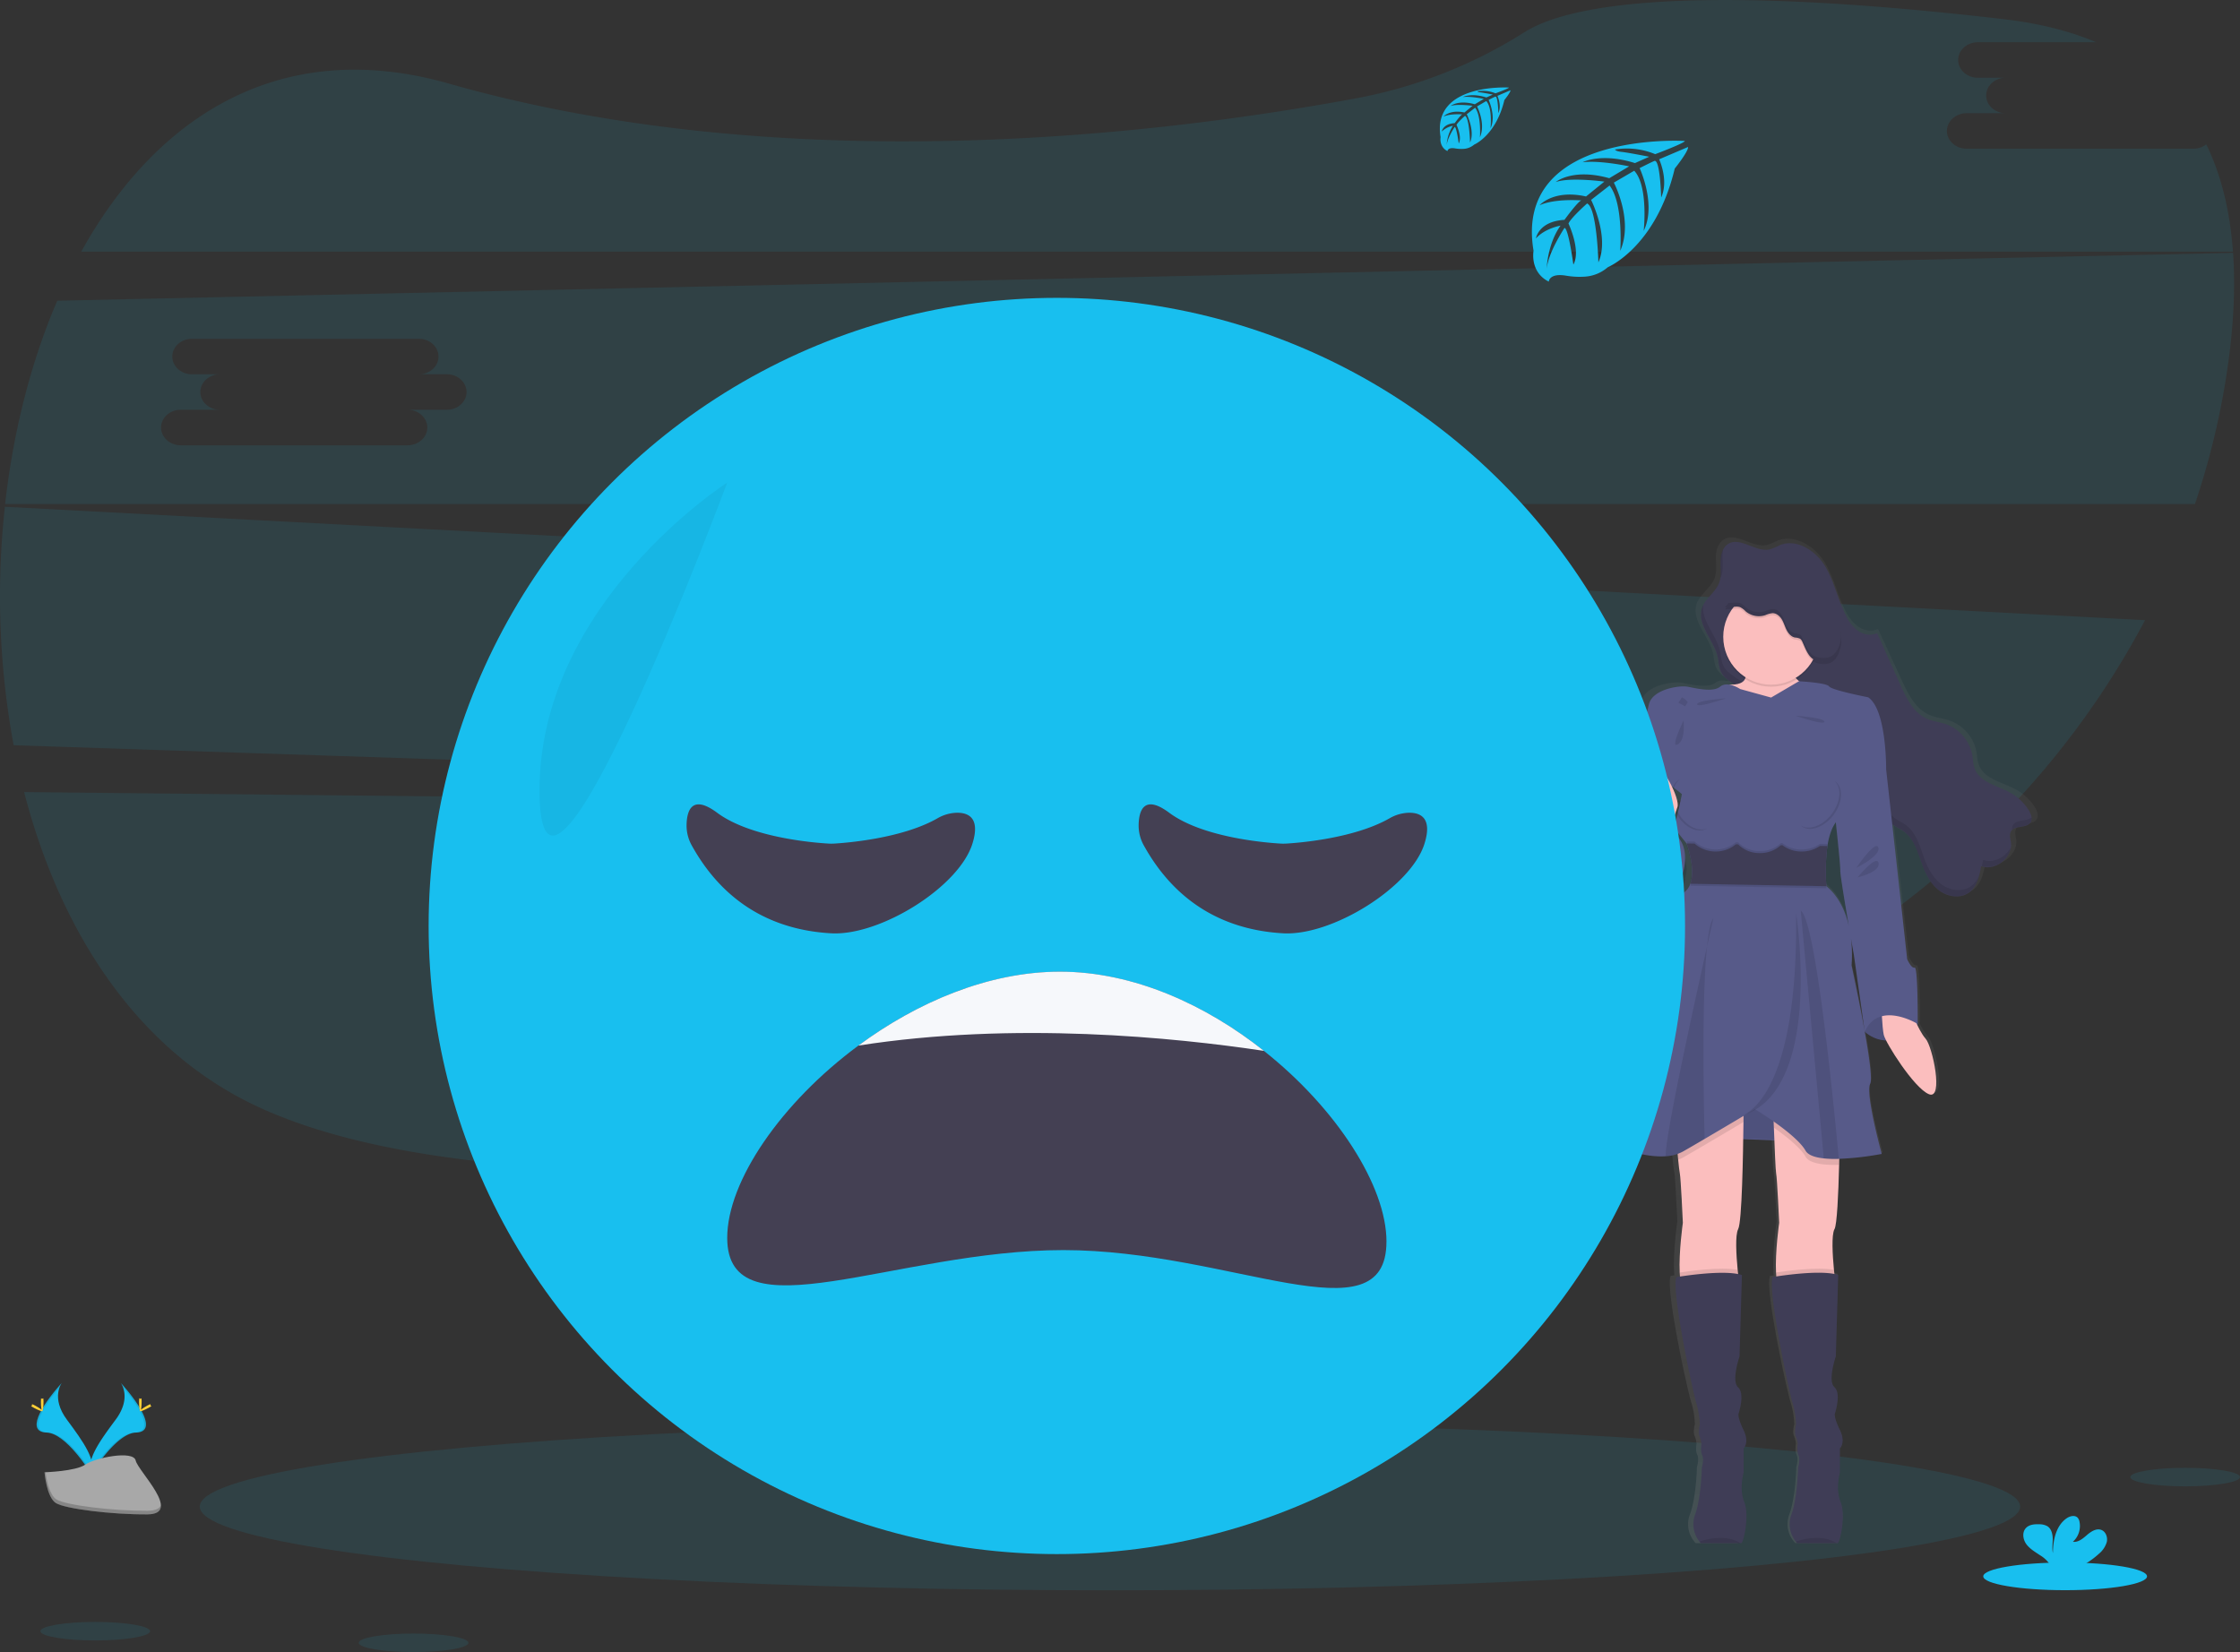 <svg xmlns="http://www.w3.org/2000/svg" width="1100.02" height="811.41"><rect width="100%" height="100%" fill="#333333" stroke="none"/><defs><linearGradient id="a" x1="942.13" x2="942.13" y1="802.28" y2="308.24" gradientUnits="userSpaceOnUse"><stop offset="0" stop-color="#808080" stop-opacity=".25"/><stop offset=".54" stop-color="#808080" stop-opacity=".12"/><stop offset="1" stop-color="#808080" stop-opacity=".1"/></linearGradient></defs><title>feeling blue</title><path fill="#18bfef" d="M11.84 389.02C29.2 456.15 65.94 514.18 124 542.32c120.7 58.45 392.92 28.3 596.08-6.3 105.1-17.9 197.46-67.3 264.56-136.83zM1077.2 73.03H965.73c-5.3 0-9.63-3.92-9.63-8.7s4.34-8.73 9.63-8.73H985c-5.3 0-9.62-3.92-9.62-8.72s4.33-8.7 9.63-8.7h-13.75c-5.3 0-9.64-3.93-9.64-8.73s4.35-8.7 9.65-8.7h58.18c-12.9-5.44-28-9.3-45.4-11.33C825.4-9 768.76 3.18 748.78 15.72a234.52 234.52 0 0 1-81.54 32.33c-97.88 18.27-280.93 40.25-446.84-7C137.92 17.52 76.63 57.23 39.9 123.6h1056.66c-1.38-19.28-5.5-37.1-13.1-52.7a10.17 10.17 0 0 1-6.26 2.13zM2.4 248.9a402.53 402.53 0 0 0 4.3 117.12l978.7 32.4a415.2 415.2 0 0 0 68-93.83zm387.07 83.55H370.2c5.3 0 9.64 3.93 9.64 8.72s-4.34 8.7-9.64 8.7H258.73c-5.3 0-9.63-3.9-9.63-8.7s4.34-8.72 9.63-8.72H278c-5.3 0-9.62-3.92-9.62-8.7S272.7 315 278 315h-13.76c-5.3 0-9.64-3.92-9.64-8.7s4.34-8.73 9.64-8.73H375.7c5.3 0 9.64 3.9 9.64 8.7s-4.33 8.72-9.63 8.72h13.77c5.3 0 9.63 3.92 9.63 8.72s-4.33 8.7-9.63 8.7zM1096.6 124.2L28.12 147.7c-13 30.24-21.62 64.42-25.6 99.84H1077.9a379.3 379.3 0 0 0 15.52-63.63c3.2-20.8 4.5-40.93 3.2-59.7zm-877.13 77.06H200.2c5.3 0 9.64 3.93 9.64 8.72s-4.34 8.72-9.64 8.72H88.73c-5.3 0-9.63-3.93-9.63-8.72s4.34-8.72 9.63-8.72H108c-5.3 0-9.62-3.92-9.62-8.7s4.33-8.73 9.63-8.73H94.25c-5.3 0-9.64-3.92-9.64-8.7s4.34-8.73 9.64-8.73H205.7c5.3 0 9.64 3.92 9.64 8.72s-4.33 8.7-9.63 8.7h13.77c5.3 0 9.63 3.94 9.63 8.73s-4.33 8.7-9.63 8.7z" opacity=".1"/><ellipse cx="545.08" cy="739.96" fill="#18bfef" rx="446.98" ry="41.12" opacity=".1"/><path fill="url(#a)" d="M1050.63 444.6a1.48 1.48 0 0 1 0-.2c0-.1 0-.2 0-.3a8.54 8.54 0 0 0-1.27-3.22 25.3 25.3 0 0 0-9.26-8.76c-6.6-3.62-15.67-5.17-18.3-12.08-.82-2.14-.84-4.47-1.24-6.7a20.3 20.3 0 0 0-13.4-15.24c-3.13-1.05-6.52-1.34-9.57-2.64-6.83-2.9-10.43-10.05-13.48-16.66q-5.92-12.8-11.84-25.6c-3 1.5-6.88.8-9.7-1.1a20.1 20.1 0 0 1-6.26-7.75c-4.07-7.9-5.82-16.85-10.6-24.37s-14.33-13.46-22.77-10.2a38.86 38.86 0 0 1-5.1 2.12c-7.23 1.7-15.23-6.57-21.42-2.56A7 7 0 0 0 894 312a1.2 1.2 0 0 1 0-.2 12.8 12.8 0 0 0-1.32 5.22c0 .37 0 .73 0 1.08 0 .06 0 .12 0 .18 0 1.44.1 2.9.1 4.36a19.43 19.43 0 0 1-.27 3.66v-.1a12.32 12.32 0 0 1-.5 2c-1.62 4.32-6.08 7.15-8.17 11.2v-.2a10.56 10.56 0 0 0-.6 1.38 10.2 10.2 0 0 0-.58 3.3c-.18 7.64 7.9 14.82 8.85 23 .67 5.8 2 7.67 6.93 10.95l1.08.72c-.42 0-.86.06-1.35.07a3.32 3.32 0 0 0-.57.06 6.1 6.1 0 0 0-5.14.9c-3.78 3-12.72.7-16.7 0s-17.56 1.17-19.46 8.7-5.16 23.1-5.16 23.1 0 9.88-1.2 11.72a.6.6 0 0 0 0 .4c0 2.77.1 19.42-2.6 23.7-.65 1-.6 3.22-.1 5.94-2.83 3.63-5.48 7.87-5 10.65.85 5.68 12.4 23.57 28.93 14 0 0 9.4-17.22-2.43-26.37l.5-2c3.6 4.4 6.24 7.56 6.24 7.56s.14.36.36 1h-.36a47 47 0 0 1 2.78 13.07 16 16 0 0 1-.88 4.8h.3c-.08.35-.18.7-.3 1a8.72 8.72 0 0 1-3.1 4.22c-8.28 5.85-17.75 47.7-17.75 47.7s-18.75 67.65-22.5 71.5c-3.1 3.16 16.38 12.06 31 11a23.86 23.86 0 0 0 6-1.14c.1 1 .2 2 .3 2.9.3 3 .62 5.8.82 6.66.52 2.18 1.55 24.44 1.55 24.44s-2.1 14.46-1.6 24.52c0 .7.1 1.35.15 2l-1.82.28c-2.76 6.2 8.6 57.93 10.16 62.28a41.42 41.42 0 0 1 1.72 10.55s-1 3.67-.17 5.68a13.84 13.84 0 0 1 1 3.85s-.67 3.34.36 5.52-.17 6-.17 6-.35 15.07-3.45 23.27A13.4 13.4 0 0 0 882 801.4a8.2 8.2 0 0 0 .7.8s17.1.15 20.1 0h.4c1.2-.16 4.3-13.72 1.55-20.25s-.34-14.57-.34-14.57V755.5s3.1-2.86 0-9-2.58-8-2.58-8 3.45-9.88-.17-13.06.7-15.24.7-15.24l1.2-40.2a15.8 15.8 0 0 0-1.94-.5c-.06-.66-.13-1.34-.2-2.06-.7-7.28-1.32-17.18.26-20s2.34-27.44 2.6-44.55l15.75.6c.34 8 .7 15.3.9 16.22.53 2.18 1.57 24.44 1.57 24.44s-2.12 14.46-1.6 24.52c0 .7.08 1.35.14 2l-1.8.28c-2.77 6.2 8.6 57.93 10.15 62.28a41.65 41.65 0 0 1 1.73 10.55s-1 3.67-.18 5.68a13.84 13.84 0 0 1 1 3.85s-.68 3.34.35 5.52-.17 6-.17 6-.34 15.07-3.44 23.27a13.4 13.4 0 0 0 2.22 13.26 8.2 8.2 0 0 0 .7.8s17.1.15 20.1 0h.4c1.2-.16 4.3-13.72 1.55-20.25s-.33-14.57-.33-14.57V755.5s3.1-2.86 0-9-2.6-8-2.6-8 3.46-9.88-.16-13.06.7-15.24.7-15.24l1.24-40.2a15.36 15.36 0 0 0-2-.5c-.07-.66-.14-1.34-.2-2.06-.72-7.28-1.33-17.18.25-20 1.26-2.3 2-17.2 2.32-31.72 0-1 0-2 .08-3a155.1 155.1 0 0 0 21.58-2.42s-8.43-29.8-5.85-34.66c1.1-2.1-.5-13.22-2.68-25.2a17.52 17.52 0 0 0 10.78 3.9c3.77 7.24 15.24 23.92 21.7 26.5 7.58 3 1.9-23.6-1.72-27.46a32.4 32.4 0 0 1-4.27-6.87c.1-.1.2-.2.3-.32s.2-28.3-1.54-27.8-3.8-4.18-3.8-4.18l-5.34-46.87-2.24-19.62c1.87 1.4 4.1 2.27 6 3.64 5.2 3.8 6.9 10.5 9.18 16.42 1.88 4.87 4.52 9.7 8.85 12.76s10.68 3.87 15 .77c4-2.92 5.18-8.17 6.06-12.96 7.27 2.55 16.08-4.27 15.14-11.72-.23-1.84-.9-3.85.05-5.46 1.9-3.18 8-1.33 10-4.47a3.34 3.34 0 0 0 .5-1.82c.02-.14.03-.2.03-.27zm-97.1 25.8c-.12 1.78 2.34 16.16 4.34 27.54-1.64-7.1-4.93-14.66-11.4-19.85 0 0 0-.37-.1-1h.1s-.28-2.87-.32-6.94a76.34 76.34 0 0 1 .8-10.78v-.1h-.13c0-.3.08-.6.13-.9a32.5 32.5 0 0 1 2.43-8.74 24.23 24.23 0 0 1 1.85-3.14c1.07 9.67 2.4 22.08 2.3 23.9zm5.37 33.3c.88 4.92 1.5 8.37 1.5 8.37l5.32 36.46v.17c-2.86-15.4-6.5-31.6-6.5-31.6a63 63 0 0 0-.32-13.4z" transform="translate(-49.99 -44.29)"/><path fill="#3f3d56" d="M843.83 324.6c-1-9.24-11-17.2-8-26 1.63-4.8 6.73-7.72 8.45-12.48 1.14-3.14.63-6.6.64-9.93s.8-7.08 3.57-8.93c6-4 13.7 4.23 20.7 2.55a36.67 36.67 0 0 0 4.94-2.1c8.17-3.25 17.4 2.67 22 10.15s6.3 16.4 10.25 24.26a19.9 19.9 0 0 0 6.05 7.7c2.72 1.9 6.44 2.6 9.38 1.1l11.45 25.5c3 6.57 6.44 13.7 13 16.58 2.94 1.3 6.22 1.6 9.26 2.64a20 20 0 0 1 13 15.15c.4 2.23.4 4.55 1.2 6.68 2.54 6.88 11.3 8.42 17.7 12a24.77 24.77 0 0 1 9 8.7c1 1.74 1.86 4 .8 5.7-1.94 3.13-7.8 1.3-9.67 4.46-.94 1.6-.28 3.6 0 5.44.9 7.4-7.62 14.2-14.64 11.66-.85 4.77-2 10-5.86 12.9-4.15 3.1-10.3 2.27-14.5-.77s-6.72-7.85-8.54-12.7c-2.2-5.9-3.86-12.56-8.9-16.35-1.8-1.36-4-2.24-5.77-3.6-4-3.07-6-8.12-7.43-13-1.85-6.1-3.32-12.38-6-18.14s-6.92-11.12-12.73-13.75c-5.45-2.45-11.73-2.3-17.36-4.28-9.7-3.42-16.86-11.57-26.5-15.4a42.9 42.9 0 0 1-8.7-4.93c-4.85-3.2-6.17-5.04-6.8-10.82z"/><g opacity=".1"><path d="M844.73 284.16a10.12 10.12 0 0 0 .54-1.2c1.13-3.15.63-6.6.64-9.94a17.84 17.84 0 0 1 .32-3.32 14 14 0 0 0-1.3 6.32c-.02 2.7.3 5.5-.2 8.14zM968 435.2c-4.14 3.08-10.3 2.27-14.48-.78s-6.74-7.84-8.5-12.7c-2.22-5.9-3.86-12.57-8.9-16.36-1.8-1.36-4-2.25-5.77-3.6-4-3.07-6-8.12-7.44-12.96-1.84-6.1-3.3-12.37-6-18.13s-6.9-11.12-12.72-13.75c-5.44-2.45-11.72-2.3-17.35-4.28-9.7-3.42-16.87-11.57-26.5-15.4a43.45 43.45 0 0 1-8.7-4.93c-4.75-3.26-6-5.1-6.7-10.88-1-8.66-9.8-16.2-8.44-24.37a12.68 12.68 0 0 0-.6 1.36c-3 8.8 7 16.78 8 26 .65 5.78 2 7.63 6.7 10.9a43.45 43.45 0 0 0 8.7 4.92c9.64 3.84 16.8 12 26.5 15.4 5.64 2 11.92 1.84 17.36 4.3 5.82 2.62 10 8 12.73 13.74s4.18 12 6 18.13c1.46 4.83 3.4 9.88 7.43 12.94 1.8 1.36 4 2.25 5.77 3.6 5 3.8 6.68 10.46 8.9 16.36 1.8 4.85 4.36 9.65 8.55 12.7s10.34 3.85 14.5.76c2.64-2 4-5.05 4.88-8.32a12.28 12.28 0 0 1-3.92 5.35zM988.56 405.2a4.2 4.2 0 0 0-.48 2.34c2.26-2.23 7.36-.92 9.14-3.8a3.65 3.65 0 0 0 .46-2.34c-2.32 2.2-7.42.9-9.12 3.8zM973.87 422.3c-.2 1-.38 2.07-.62 3.1 6.12 1.92 13.2-3 14.2-9.2-2.44 4.78-8.44 7.97-13.58 6.1z"/></g><path fill="#fbbebe" d="M856.75 329.4s3.33 6.73-6.5 6.87 6.33 43.64 6.33 43.64l16.34 20.8 20.33-11 1.17-30.33 1.5-18.33s-19-6.17-15.5-14.33-23.67 2.7-23.67 2.7z"/><path fill="#575a89" d="M915.76 506.77s12 11.8 26-3.86L931 491.5h-13.6z"/><path d="M917.06 491.5l-1.65 15.27s12 11.8 26-3.86" opacity=".1"/><path fill="#fbbebe" d="M937.25 493.58s4.83 12.67 8.33 16.5 9 30.33 1.67 27.33-21.33-25.32-22.17-29.15-1.16-14.67-1.16-14.67z"/><path fill="#575a89" d="M832.42 558.58l64.66 2.5-7.5-27.34-32.57-.66-24.58 25.5z"/><path d="M841.4 558.58l64.68 2.5-7.5-27.34-32.58-.66-24.6 25.5z" opacity=".1"/><path fill="#fbbebe" d="M853.58 603.7c-1.53 2.86-.94 12.72-.25 20 .44 4.65.92 8.22.92 8.22s-24.17 7.5-27.83 1c-.93-1.65-1.4-4.54-1.55-7.93-.5-10 1.55-24.42 1.55-24.42s-1-22.16-1.5-24.33c-.2-.87-.5-3.63-.8-6.62-.45-4.44-.87-9.38-.87-9.38l33-17.5s0 3.28-.06 8.33c-.2 15.86-.72 49.13-2.62 52.63z"/><path d="M854.25 631.92s-24.17 7.5-27.83 1c-.93-1.65-1.4-4.54-1.55-7.93 5-.77 20.22-2.87 28.46-1.3.44 4.65.92 8.22.92 8.22z" opacity=".1"/><path fill="#3f3d56" d="M855.08 757.92h-.38c-2.9.1-19.45 0-19.45 0a9 9 0 0 1-.68-.8 13.64 13.64 0 0 1-2.15-13.2c3-8.17 3.33-23.17 3.33-23.17s1.17-3.83.17-6-.34-5.5-.34-5.5a14.25 14.25 0 0 0-1-3.83c-.83-2 .17-5.67.17-5.67a42.45 42.45 0 0 0-1.67-10.5c-1.5-4.33-12.5-55.83-9.83-62 0 0 23.33-4 32.17-1l-1.17 40s-4.17 12-.67 15.17.17 13 .17 13-.5 1.83 2.5 8 0 9 0 9v11.83s-2.33 8 .33 14.5-.33 19.96-1.5 20.17z"/><path fill="#fbbebe" d="M900.87 603.7c-1.53 2.86-.94 12.72-.25 20 .44 4.65.92 8.22.92 8.22s-24.17 7.5-27.83 1c-.92-1.65-1.38-4.54-1.54-7.93-.5-10 1.55-24.42 1.55-24.42s-1-22.16-1.5-24.33c-.26-1.17-.73-12.33-1.1-22.34-.3-8.53-.56-16.25-.56-16.25l33 5.1s0 14.5-.4 29.42c-.37 14.46-1.04 29.28-2.27 31.54z"/><path d="M901.54 631.92s-24.17 7.5-27.83 1c-.92-1.65-1.38-4.54-1.54-7.93 5-.77 20.22-2.87 28.46-1.3.44 4.65.92 8.22.92 8.22z" opacity=".1"/><path fill="#3f3d56" d="M902.37 757.92H902c-2.92.1-19.46 0-19.46 0a9 9 0 0 1-.68-.8 13.64 13.64 0 0 1-2.15-13.2c3-8.2 3.3-23.2 3.3-23.2s1.18-3.84.18-6-.34-5.5-.34-5.5a14.25 14.25 0 0 0-1-3.84c-.83-2 .17-5.67.17-5.67a42.45 42.45 0 0 0-1.66-10.5c-1.5-4.32-12.5-55.82-9.83-62 0 0 23.34-4 32.18-1l-1.17 40s-4.16 12-.66 15.18.17 13 .17 13-.5 1.83 2.5 8 0 9 0 9v11.83s-2.32 8 .34 14.5-.3 20-1.47 20.22z"/><circle cx="869.75" cy="313.77" r="23.5" opacity=".1"/><circle cx="869.75" cy="312.77" r="23.5" fill="#fbbebe"/><path d="M823.25 560.25l33-17.5s0 3.28-.06 8.33c-4.83 2.88-12.1 7.2-19.1 11.3-3.8 2.23-7.5 4.4-10.68 6.2a14.2 14.2 0 0 1-2.3 1c-.45-4.4-.87-9.33-.87-9.33zM903.54 542.7s0 14.52-.4 29.43H903a55.48 55.48 0 0 1-7.38-.23c-4.3-.46-7.76-1.6-9-3.86-2.5-4.4-9.54-10-15.48-14.17-.3-8.54-.56-16.26-.56-16.26z" opacity=".1"/><path fill="#575a89" d="M897.4 415.62a95.17 95.17 0 0 0-.48 19.63c15.16 12.5 12.33 38.83 12.33 38.83s11.67 53.34 9.17 58.17 5.66 34.5 5.66 34.5a145.5 145.5 0 0 1-21.07 2.42 55.48 55.48 0 0 1-7.38-.23c-4.3-.46-7.76-1.6-9-3.86-4.66-8.16-24.83-20.33-24.83-20.33s-12.8 7.66-24.7 14.63c-3.8 2.23-7.5 4.4-10.68 6.2a19.84 19.84 0 0 1-8.35 2.3c-14.15 1.04-33-7.82-30-10.96 3.67-3.84 21.84-71.17 21.84-71.17s9.17-41.67 17.17-47.5a8.65 8.65 0 0 0 3-4.2c2.74-7.6-1.84-19.8-1.84-19.8s-25.83-31.83-24.67-33.67 1.17-11.66 1.17-11.66 3.17-15.5 5-23 15-9.34 18.83-8.67 12.5 3 16.15 0 9.85 1.17 9.85 1.17l15.18 4.18 13.65-8s13.68.7 14.85 2.53 19.17 5.34 19.17 5.34c9.16 6.16 8.83 35.5 8.83 35.5s-22 19.16-26.5 29a33.06 33.06 0 0 0-2.33 8.65zM921.25 373.9l5 4 5.17 46.5 5.16 46.68s2 4.67 3.67 4.17 1.5 27.66 1.5 27.66-19.14-11.76-26 3.87l-5.34-37.7s-6.83-38.5-6.66-41.5-3.5-35.5-3.5-35.5zM807.25 376.08l-3.67 4.5s.34 19.33-2.5 24 7.84 32 11.84 30.33 13-44.32 13-44.82-18.67-14-18.67-14zM806.92 403.58s-11.67 11.83-10.84 17.5 12 23.48 28 13.9c0 0 14.84-27.9-17.16-31.4z"/><path d="M854.7 757.95c-2.9.1-19.45 0-19.45 0a9 9 0 0 1-.68-.8c4.23-1.44 13.37-3.6 20.13.8zM902 757.95c-2.9.1-19.44 0-19.44 0a9 9 0 0 1-.68-.8c4.2-1.44 13.35-3.6 20.13.8zM838.3 464.82c-2.56 24.46-1.72 73-1.2 94.56-3.8 2.23-7.5 4.4-10.68 6.2a19.84 19.84 0 0 1-8.35 2.3c-1.06-6.53 13.62-73.5 20.22-103.06zM841.4 450.94c-.06.35-1.27 5.67-3.1 13.88.7-7 1.7-12.04 3.1-13.88zM882 448.3s14.18 89-27.78 100c0-.04 29.03-4.45 27.8-100zM903 569.17a55.48 55.48 0 0 1-7.38-.23l-11.32-121.7c7.22 4.73 15.86 91.1 18.7 121.93zM852.25 298.95a6.2 6.2 0 0 1 2.23.23 9.73 9.73 0 0 1 2.82 2.12 10.05 10.05 0 0 0 9.54 1.85 12.58 12.58 0 0 1 3.6-1c1.9 0 3.55 1.4 4.54 3s1.5 3.5 2.35 5.2 2.2 3.34 4.08 3.76a7.14 7.14 0 0 1 2.6.6 3.68 3.68 0 0 1 1.13 1.56c1.56 3.37 2.8 7.35 6.13 9a9.17 9.17 0 0 0 3.9.85 8.17 8.17 0 0 0 4-.7 7.66 7.66 0 0 0 2.95-2.94c2.1-3.44 2.33-7.7 1.84-11.7a32.16 32.16 0 0 0-5.23-14.05 29.35 29.35 0 0 0-26.84-12.38 37.42 37.42 0 0 0-5.35 1c-6.35 1.7-12.6 4.88-16.45 10.2a34.64 34.64 0 0 1-3.07 3.8c1.75-.18 3.5-.33 5.27-.37z" opacity=".1"/><path fill="#3f3d56" d="M852.25 297.95a6.2 6.2 0 0 1 2.23.23 9.73 9.73 0 0 1 2.82 2.12 10.05 10.05 0 0 0 9.54 1.85 12.58 12.58 0 0 1 3.6-1c1.9 0 3.55 1.4 4.54 3s1.5 3.5 2.35 5.2 2.2 3.34 4.08 3.76a7.14 7.14 0 0 1 2.6.6 3.68 3.68 0 0 1 1.13 1.56c1.56 3.37 2.8 7.35 6.13 9a9.17 9.17 0 0 0 3.9.85 8.17 8.17 0 0 0 4-.7 7.66 7.66 0 0 0 2.95-2.94c2.1-3.44 2.33-7.7 1.84-11.7a32.16 32.16 0 0 0-5.23-14.05 29.35 29.35 0 0 0-26.84-12.38 37.42 37.42 0 0 0-5.35 1c-6.35 1.7-12.6 4.88-16.45 10.2a34.64 34.64 0 0 1-3.07 3.8c1.75-.18 3.5-.33 5.27-.37z"/><path d="M826.75 353.9s1.17 9.35-2.83 11.68 2.83-11.67 2.83-11.67zM911.58 426.25s9.5-14 10.84-10-10.84 10-10.84 10zM912.25 430.9s9.37-11.5 10.27-7-10.27 7-10.27 7zM884.73 417.22a15.2 15.2 0 0 1-9.42-3.1h-.8a14.8 14.8 0 0 1-10.3 3.87 14.6 14.6 0 0 1-10.67-4.3h-1.1a15.7 15.7 0 0 1-20.27-.36l-3.9-.07s4.57 12.2 1.83 19.8l66.82 1.2a95.17 95.17 0 0 1 .48-19.63v-.1l-3.67-.06a15.38 15.38 0 0 1-9 2.74zM884.73 419.22a15.2 15.2 0 0 1-9.42-3.1h-.8a14.8 14.8 0 0 1-10.3 3.87 14.6 14.6 0 0 1-10.67-4.3h-1.1a15.7 15.7 0 0 1-20.27-.36l-3.9-.07s4.57 12.2 1.83 19.8l66.82 1.2a95.17 95.17 0 0 1 .48-19.63v-.1l-3.67-.06a15.38 15.38 0 0 1-9 2.74z" opacity=".1"/><path fill="#3f3d56" d="M884.73 418.22a15.2 15.2 0 0 1-9.42-3.1h-.8a14.8 14.8 0 0 1-10.3 3.87 14.6 14.6 0 0 1-10.67-4.3h-1.1a15.7 15.7 0 0 1-20.27-.36l-3.9-.07s4.57 12.2 1.83 19.8l66.82 1.2a95.17 95.17 0 0 1 .48-19.63v-.1l-3.67-.06a15.38 15.38 0 0 1-9 2.74z"/><path d="M881.76 351.54s14.07.9 14.16 2.9-14.16-2.9-14.16-2.9zM847.58 343s-14.07.9-14.16 2.9 14.16-2.9 14.16-2.9zM901.35 383.9c-.14-.1-.28-.18-.42-.27 3.6 3.24 3 10.32-1.42 16.16s-11.12 8.26-15.2 5.64c.13.1.24.23.38.34 4 3.06 11 .66 15.62-5.38s5.07-13.43 1.05-16.5zM824.06 399.04c-3.56-6.42-3.1-13.5.93-16.2-.16.07-.32.13-.47.2-4.42 2.47-5 9.84-1.34 16.48s10.25 10 14.67 7.58a3.83 3.83 0 0 0 .42-.28c-4.42 2-10.68-1.36-14.24-7.78zM828.82 344.9l-1.3 2-3.28-1.75 1.73-2.66a7.25 7.25 0 0 1 2.85 2.4z" opacity=".1"/><path fill="#fbbebe" d="M807.92 418.9s2.93-13.77-1-18.15-2.67-27.34 3.33-26.84 15 18.67 13.5 22.5-7.17 23.5-7.17 23.5z"/><path d="M902 319.5a7.66 7.66 0 0 1-2.93 2.92 8.17 8.17 0 0 1-4 .72 9.17 9.17 0 0 1-3.9-.85c-3.34-1.67-4.58-5.65-6.14-9a3.68 3.68 0 0 0-1.02-1.6 7.14 7.14 0 0 0-2.56-.62c-1.87-.42-3.22-2.05-4.08-3.75s-1.37-3.58-2.35-5.2-2.63-3.07-4.54-3a12.3 12.3 0 0 0-3.6 1.04 10.08 10.08 0 0 1-9.53-1.86 9.73 9.73 0 0 0-2.82-2.1 6.2 6.2 0 0 0-2.22-.24c-1.15 0-2.3.1-3.44.2a25.14 25.14 0 0 1-1.83 2.14c1.76-.15 3.52-.3 5.28-.34a6.2 6.2 0 0 1 2.23.23 9.73 9.73 0 0 1 2.83 2.1 10.08 10.08 0 0 0 9.54 1.87 12.3 12.3 0 0 1 3.6-1.05c1.9 0 3.55 1.4 4.54 3s1.5 3.5 2.36 5.2 2.2 3.34 4.08 3.76a7.14 7.14 0 0 1 2.57.63 3.68 3.68 0 0 1 1.13 1.56c1.56 3.37 2.8 7.35 6.13 9a9.17 9.17 0 0 0 3.9.85 8.17 8.17 0 0 0 4-.7 7.66 7.66 0 0 0 2.95-2.94 16.6 16.6 0 0 0 2-9.26 15.28 15.28 0 0 1-2.1 7.3z" opacity=".1"/><ellipse cx="812.35" cy="423.74" fill="#575a89" rx="9" ry="6.1"/><circle cx="518.99" cy="454.79" r="308.5" fill="#18bfef"/><path fill="#444053" d="M680.86 609.82c0 48.7-76.56 4.16-158.64 4.16s-165.1 42.7-165.1-6c0-27.77 26.46-66.4 64.42-94.44 28.6-21.14 63.72-36.28 99-36.28 36.28 0 71.82 16.4 100.17 38.9 35.8 28.36 60.16 66.48 60.16 93.66z"/><path fill="#f6f8fb" d="M620.7 516.13c-43.63-6.57-122.54-14.58-199.16-2.6 28.6-21.15 63.72-36.3 99-36.3 36.27 0 71.8 16.4 100.16 38.9z"/><path d="M357.12 237.02s-92.93 59.4-92.17 152.34 92.17-152.34 92.17-152.34z" opacity=".05"/><path fill="#18bfef" d="M827.37 69.23s-84.2-5.07-74.27 53.93c0 0-2 10.42 7.48 15.16 0 0 .15-4.37 8.63-2.9a39 39 0 0 0 9.16.45 19 19 0 0 0 11.18-4.62s23.67-9.77 32.88-48.46c0 0 6.8-8.45 6.54-10.6l-14.2 6.05s4.84 10.25 1 18.77c0 0-.47-18.4-3.2-18-.55.1-7.38 3.55-7.38 3.55s8.35 17.86 2 30.83c0 0 2.4-22-4.66-29.54l-10 5.84s9.76 18.44 3.14 33.5c0 0 1.7-23.1-5.24-32.08l-9.07 7.07s9.17 18.17 3.58 30.65c0 0-.73-26.87-5.54-28.9 0 0-7.94 7-9.15 9.87 0 0 6.28 13.2 2.4 20.15 0 0-2.4-17.9-4.36-18 0 0-7.9 11.86-8.74 20 0 0 .35-12.1 6.8-21.13 0 0-7.63 1.3-12.08 6.27 0 0 1.23-8.38 14-9.1 0 0 6.53-9 8.28-9.55 0 0-12.75-1.07-20.48 2.36 0 0 6.8-7.9 22.8-4.3l9-7.3s-16.77-2.3-23.9.23c0 0 8.2-7 26.32-1.9l9.75-5.83s-14.3-3.08-22.84-2c0 0 9-4.85 25.7.4l7-3.12s-10.5-2.06-13.56-2.38-3.23-1.18-3.23-1.18a36.35 36.35 0 0 1 19.74 2.3s14.78-5.56 14.53-6.5zM741 43s-38-2.3-33.55 24.36c0 0-.9 4.7 3.38 6.85 0 0 .06-2 3.9-1.3a18.06 18.06 0 0 0 4.13.2 8.7 8.7 0 0 0 5.06-2.08s10.7-4.42 14.85-21.9c0 0 3.08-3.8 3-4.8l-6.42 2.75s2.2 4.63.47 8.48c0 0-.2-8.3-1.44-8.1-.25 0-3.34 1.6-3.34 1.6s3.78 8.06.93 13.92c0 0 1.08-9.94-2.1-13.35l-4.52 2.64s4.4 8.34 1.42 15.14c0 0 .76-10.43-2.37-14.5l-4.1 3.2s4.14 8.2 1.62 13.85c0 0-.33-12.14-2.5-13.06 0 0-3.6 3.15-4.14 4.45 0 0 2.84 6 1.08 9.1 0 0-1.08-8.08-2-8.1 0 0-3.57 5.34-3.94 9a19.48 19.48 0 0 1 3.07-9.56 10.7 10.7 0 0 0-5.47 2.82s.55-3.8 6.34-4.12c0 0 2.95-4.06 3.74-4.3 0 0-5.75-.5-9.24 1.06 0 0 3.07-3.58 10.3-2l4-3.3s-7.57-1-10.8.1c0 0 3.7-3.15 11.9-.84l4.4-2.64s-6.46-1.4-10.32-.9c0 0 4.07-2.18 11.6.2l3.16-1.42s-4.74-.93-6.12-1.07-1.47-.54-1.47-.54a16.4 16.4 0 0 1 8.9 1s6.72-2.44 6.6-2.86z"/><ellipse cx="1073.09" cy="725.46" fill="#18bfef" rx="26.93" ry="4.55" opacity=".1"/><ellipse cx="46.77" cy="801.15" fill="#18bfef" rx="26.93" ry="4.55" opacity=".1"/><ellipse cx="203.1" cy="806.86" fill="#18bfef" rx="26.93" ry="4.55" opacity=".1"/><ellipse cx="1014.15" cy="774.22" fill="#18bfef" rx="40.21" ry="6.8"/><path fill="#18bfef" d="M1030.77 763.1a11.73 11.73 0 0 0 3.84-5.78c.5-2.3-.48-5.05-2.67-5.9-2.46-.93-5.1.78-7.08 2.5s-4.28 3.68-6.9 3.32a10.47 10.47 0 0 0 3.25-9.8 4.12 4.12 0 0 0-.9-2c-1.37-1.47-3.84-.85-5.48.3-5.2 3.66-6.65 10.72-6.68 17.08-.52-2.3-.08-4.68-.1-7s-.65-5-2.63-6.23a8 8 0 0 0-4-.95c-2.33-.1-4.93.14-6.53 1.85-2 2.13-1.47 5.7.26 8s4.35 3.8 6.76 5.42a15 15 0 0 1 4.83 4.6 4.83 4.83 0 0 1 .36.84h14.64a40.77 40.77 0 0 0 9.03-6.25zM59.34 679.26s5.5 7.18-2.54 18-14.65 20-12 26.76c0 0 12.1-20.14 22-20.43s3.38-12.23-7.46-24.34z"/><path d="M59.34 679.26a9 9 0 0 1 1.12 2.25c9.62 11.3 14.74 21.86 5.5 22.12-8.62.25-19 15.65-21.43 19.54a9.3 9.3 0 0 0 .3.9s12.1-20.15 22-20.44 3.35-12.25-7.5-24.36z" opacity=".1"/><path fill="#ffd037" d="M69.55 688.4c0 2.54-.3 4.6-.64 4.6s-.62-2-.62-4.6.35-1.33.7-1.33.57-1.2.57 1.34zM73 691.43c-2.2 1.2-4.14 1.94-4.3 1.63s1.5-1.53 3.7-2.74 1.35-.33 1.52 0 1.35-.1-.9 1.1z"/><path fill="#18bfef" d="M30.32 679.26s-5.5 7.18 2.53 18 14.65 20 12 26.76c0 0-12.12-20.14-22-20.43s-3.38-12.23 7.47-24.34z"/><path d="M30.32 679.26a8.63 8.63 0 0 0-1.12 2.25c-9.62 11.3-14.75 21.86-5.5 22.12 8.6.25 19 15.65 21.42 19.54a9.24 9.24 0 0 1-.3.9s-12.1-20.15-22-20.44-3.35-12.25 7.5-24.36z" opacity=".1"/><path fill="#ffd037" d="M20.1 688.4c0 2.54.3 4.6.64 4.6s.63-2 .63-4.6-.35-1.33-.7-1.33-.56-1.2-.56 1.34zM16.6 691.43c2.22 1.2 4.16 1.94 4.33 1.63s-1.5-1.53-3.72-2.74-1.34-.33-1.5 0-1.32-.1.9 1.1z"/><path fill="#a8a8a8" d="M21.86 723.1s15.36-.46 20-3.76 23.63-7.23 24.78-2 23.08 26.3 5.74 26.44-40.3-2.7-44.9-5.52-5.62-15.15-5.62-15.15z"/><path d="M72.67 742c-17.34.13-40.3-2.72-44.9-5.53-3.53-2.14-4.93-9.83-5.4-13.38h-.5s1 12.38 5.58 15.2 27.57 5.65 44.9 5.5c5 0 6.74-1.82 6.65-4.45-.7 1.6-2.6 2.6-6.33 2.64z" opacity=".2"/><path fill="#444053" d="M409.3 414.34c5.88-.33 33.5-2.4 51.06-12.42a19.9 19.9 0 0 1 9.27-2.73c5.58-.17 12 2.16 7.9 15.2-6.67 21.33-45.34 45.33-69.34 44-23.1-1.28-50.47-10.58-68.55-43.28a20 20 0 0 1-2.47-10.3c.2-6.6 2.6-14.86 15-5.64 16.74 12.45 48.5 14.8 54.87 15.16a21.1 21.1 0 0 0 2.26 0zM631.3 414.34c5.88-.33 33.5-2.4 51.06-12.42a19.9 19.9 0 0 1 9.27-2.73c5.58-.17 12 2.16 7.9 15.2-6.67 21.33-45.34 45.33-69.34 44-23.1-1.28-50.47-10.58-68.55-43.28a20 20 0 0 1-2.47-10.3c.2-6.6 2.6-14.86 15-5.64 16.74 12.45 48.5 14.8 54.87 15.16a21.1 21.1 0 0 0 2.26 0z"/></svg>